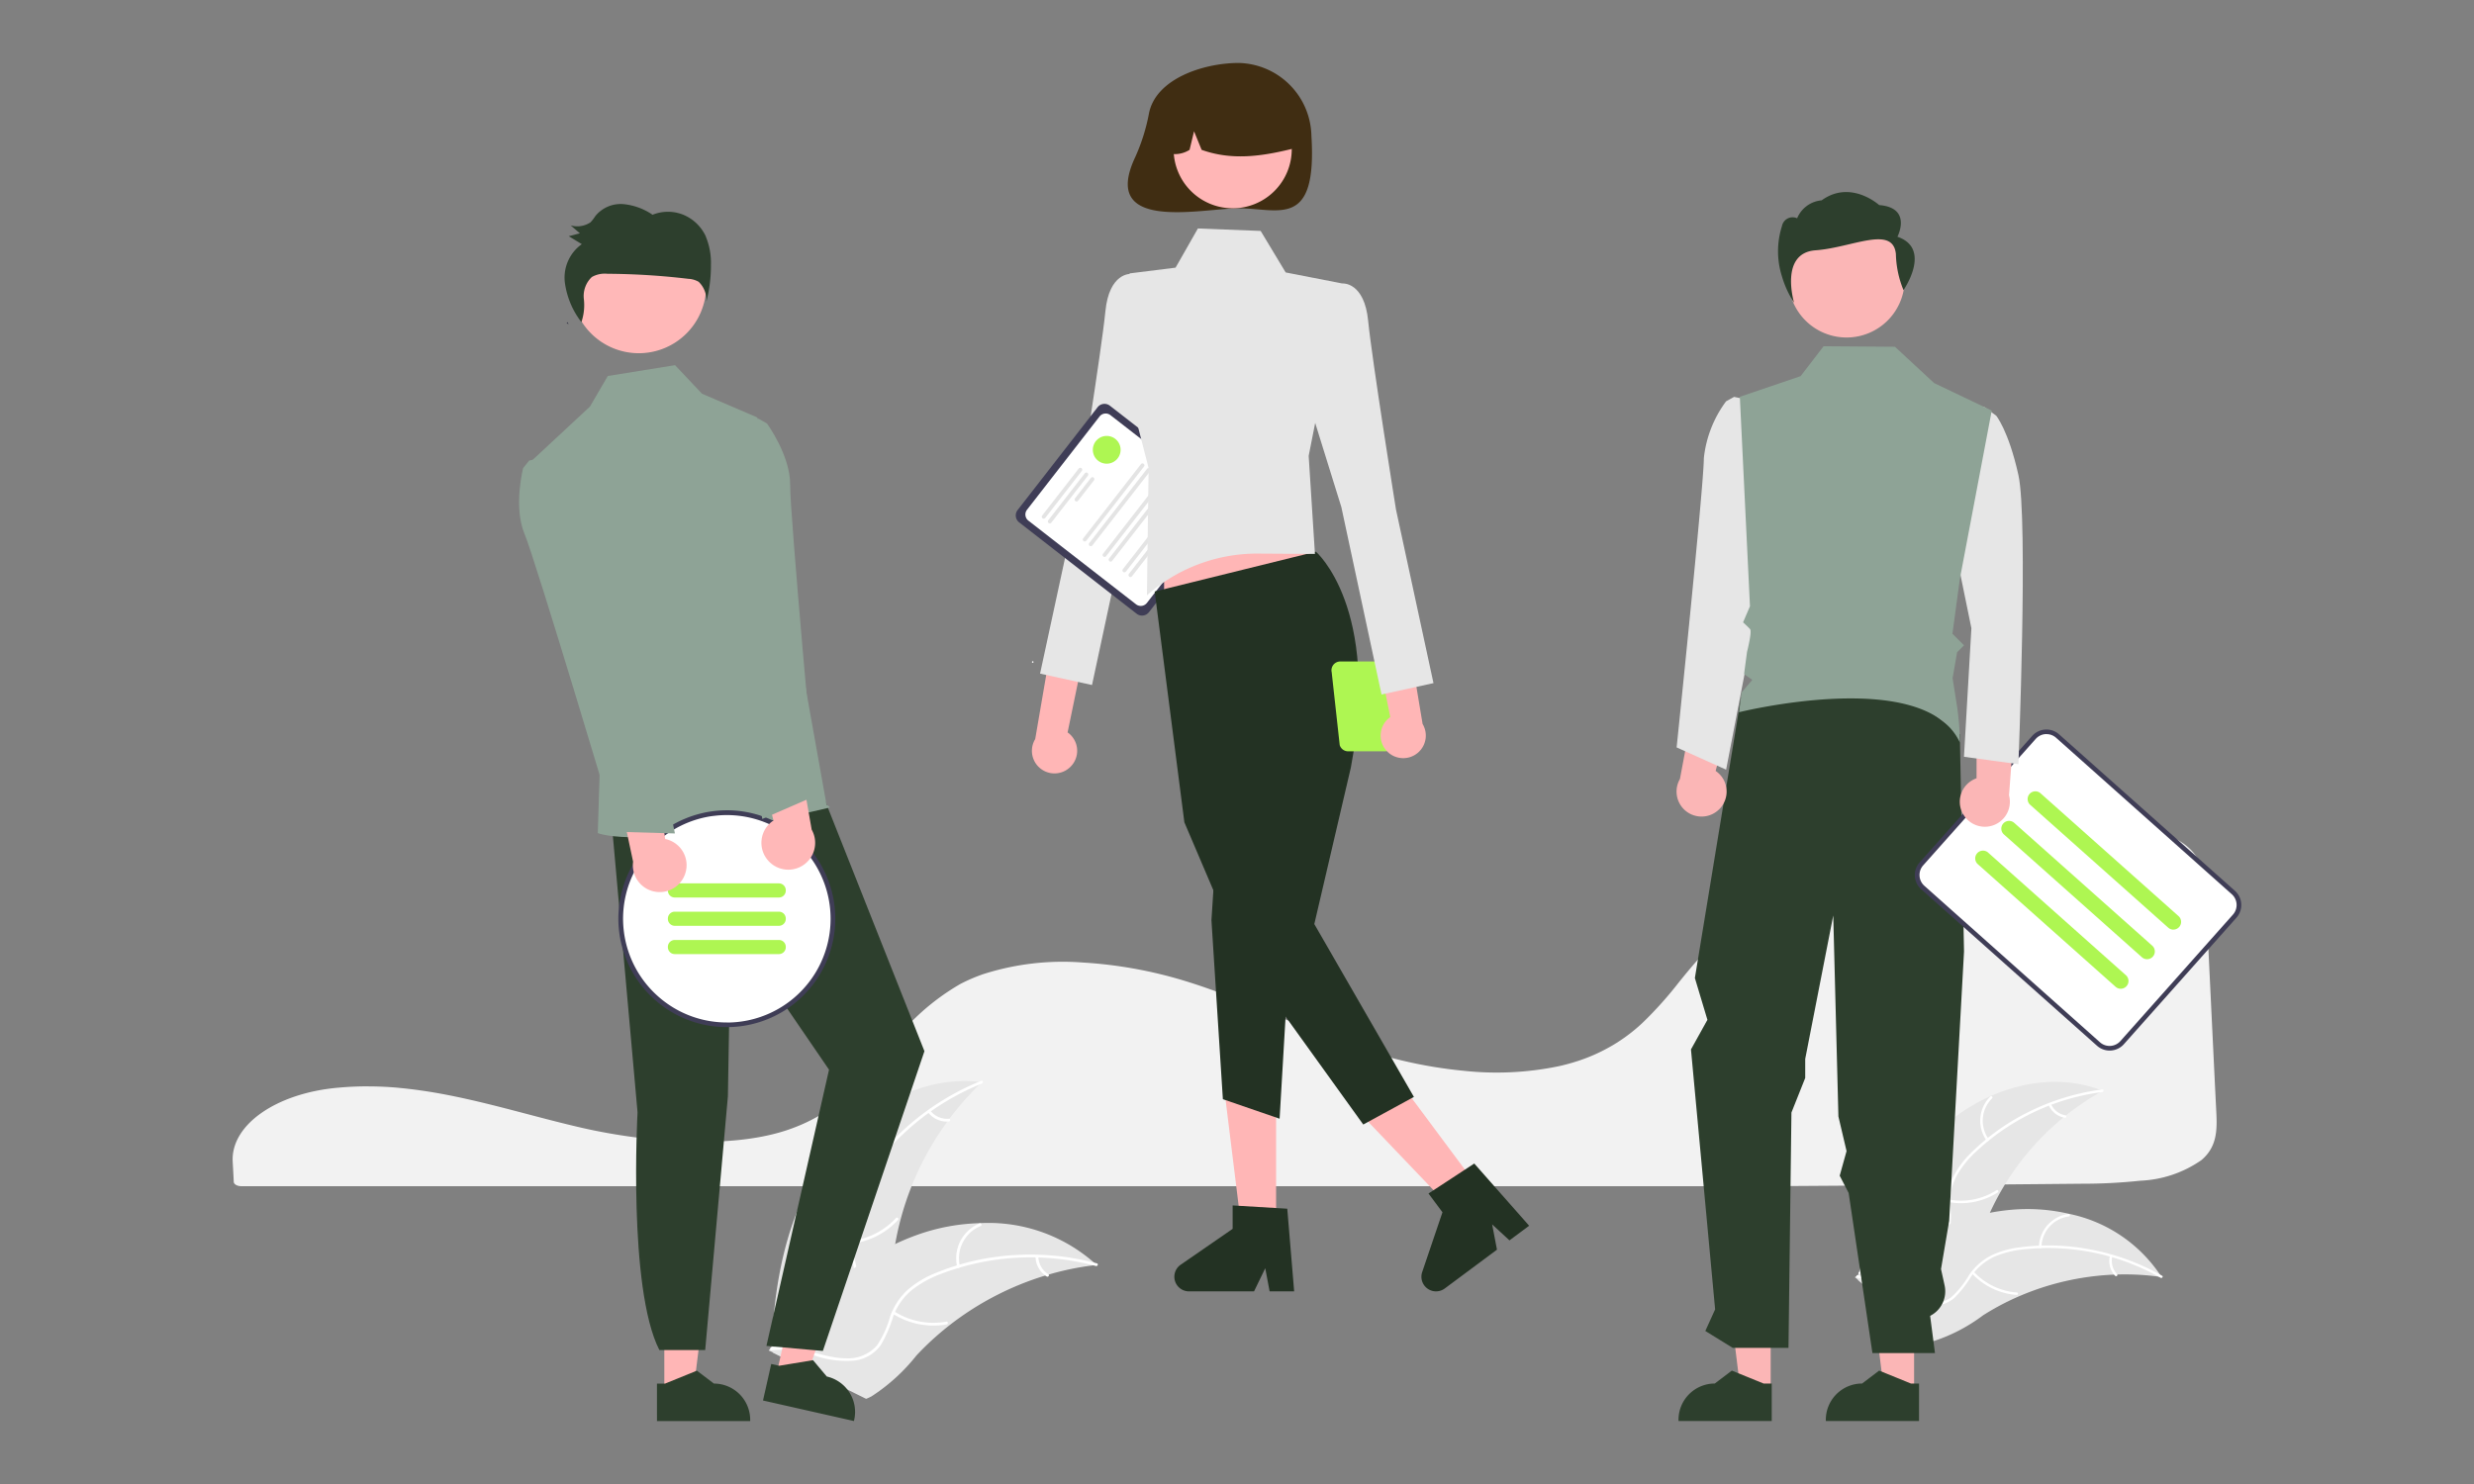 <svg xmlns="http://www.w3.org/2000/svg" xmlns:xlink="http://www.w3.org/1999/xlink" width="200" height="120" viewBox="0 0 200 120">
  <rect x="0" y="0" width="200" height="120" fill="#808080" stroke="none"/>
  <defs>
    <clipPath id="clip-path">
      <rect id="長方形_23919" data-name="長方形 23919" width="200" height="120" transform="translate(333 11210)" fill="#fff" stroke="#707070" stroke-width="1"/>
    </clipPath>
    <clipPath id="clip-path-2">
      <rect id="長方形_23918" data-name="長方形 23918" width="162.384" height="109.816" fill="none"/>
    </clipPath>
  </defs>
  <g id="マスクグループ_11174" data-name="マスクグループ 11174" transform="translate(-333 -11210)" clip-path="url(#clip-path)">
    <g id="グループ_11221" data-name="グループ 11221" transform="translate(351.808 11215.092)">
      <g id="グループ_11220" data-name="グループ 11220" clip-path="url(#clip-path-2)">
        <path id="パス_43149" data-name="パス 43149" d="M10.928,351.67c-.771,0-1.544.032-2.3.1l-.11.009c-5.005.443-8.666,3.009-8.515,5.971l.029.536c.019.339.039.7.057,1.106.009.2.281.352.619.352H123.821c8.68-.053,17.328-.119,25.7-.2a43.787,43.787,0,0,0,4.7-.244,9.319,9.319,0,0,0,4.939-1.669h0c1.239-1.051,1.278-2.375,1.2-3.871-.152-3.021-.3-6.194-.455-9.357-.133-2.788-.266-5.568-.4-8.23-.082-1.58-.264-2.974-1.671-4.04-1.525-1.153-4.306-1.737-8.266-1.737h-.144c-12.41.044-24.707,4.311-30.6,10.619-.678.726-1.31,1.5-1.922,2.256a30.608,30.608,0,0,1-2.952,3.287,13.894,13.894,0,0,1-1.95,1.52c-.048.033-.1.068-.161.1-.132.086-.271.17-.406.244a14.1,14.1,0,0,1-2.487,1.131l-.087.029c-.065.023-.137.047-.208.068-.5.16-1.017.3-1.536.41a24.734,24.734,0,0,1-7.59.352,36.682,36.682,0,0,1-7.546-1.538c-2.584-.817-5-1.835-7.341-2.819-1.027-.433-2.09-.88-3.151-1.3-.2-.08-.4-.158-.595-.236-1.3-.505-2.471-.922-3.592-1.275a35.444,35.444,0,0,0-8.561-1.586,21.094,21.094,0,0,0-8.082.945,13.891,13.891,0,0,0-1.828.788,18.736,18.736,0,0,0-5.965,5.464c-2,2.485-4.066,5.055-8.148,6.388-4.71,1.539-11.585.9-16.449-.212-1.529-.35-3.057-.752-4.534-1.141q-.895-.236-1.791-.468c-1.174-.3-2.135-.535-3.024-.731l-.281-.063c-.157-.034-.313-.068-.473-.1-1.056-.222-2.039-.4-3.007-.533l-.229-.034c-.46-.06-.889-.111-1.31-.153l-.168-.017c-.825-.078-1.679-.118-2.535-.118" transform="translate(0 -268.917)" fill="#f2f2f2"/>
        <path id="パス_43150" data-name="パス 43150" d="M712.944,446.448c3.464-3.122,8.617-4.691,12.939-2.941a21.484,21.484,0,0,0-9.655,11.152c-.688,1.831-1.263,3.938-2.955,4.918a4.8,4.8,0,0,1-3.544.345,14.264,14.264,0,0,1-3.331-1.469l-.3-.007c1.364-4.459,3.385-8.878,6.849-12" transform="translate(-574.711 -360.39)" fill="#e6e6e6"/>
        <path id="パス_43151" data-name="パス 43151" d="M726.071,446.3a18.365,18.365,0,0,0-10.216,4.825,7.907,7.907,0,0,0-1.553,1.931,4.538,4.538,0,0,0-.524,2.329,9.4,9.4,0,0,1-.04,2.272,2.778,2.778,0,0,1-1.382,1.8,7.215,7.215,0,0,1-2.77.756,7.085,7.085,0,0,0-3.078.842c-.111.072-.216-.1-.106-.176,1.6-1.034,3.614-.657,5.329-1.347a2.812,2.812,0,0,0,1.759-1.741,7.279,7.279,0,0,0,.084-2.306,4.842,4.842,0,0,1,.428-2.3,7.315,7.315,0,0,1,1.473-1.983A17.818,17.818,0,0,1,720,447.965a18.694,18.694,0,0,1,6.066-1.872C726.2,446.077,726.2,446.283,726.071,446.3Z" transform="translate(-574.923 -363.088)" fill="#fff"/>
        <path id="パス_43152" data-name="パス 43152" d="M759.77,452.594a2.755,2.755,0,0,1,.3-3.555c.094-.093.243.049.148.142a2.551,2.551,0,0,0-.276,3.307C760.023,452.6,759.847,452.7,759.77,452.594Z" transform="translate(-617.982 -365.461)" fill="#fff"/>
        <path id="パス_43153" data-name="パス 43153" d="M745.369,490.578a5.311,5.311,0,0,0,3.795-.76c.111-.072.217.1.105.176a5.523,5.523,0,0,1-3.95.783c-.13-.023-.079-.223.05-.2" transform="translate(-606.574 -398.664)" fill="#fff"/>
        <path id="パス_43154" data-name="パス 43154" d="M789.175,452.214a1.56,1.56,0,0,0,1.167.911c.131.022.079.221-.05.2a1.747,1.747,0,0,1-1.293-1,.106.106,0,0,1,.036-.141A.1.1,0,0,1,789.175,452.214Z" transform="translate(-642.178 -368.029)" fill="#fff"/>
        <path id="パス_43155" data-name="パス 43155" d="M729.563,503.554l-.247-.033a20.555,20.555,0,0,0-3.327-.169c-.086,0-.173,0-.259.008a21.646,21.646,0,0,0-7.768,1.788,21,21,0,0,0-2.821,1.5,13.686,13.686,0,0,1-3.922,2.063,3.635,3.635,0,0,1-.439.078l-5.747-4.977c-.007-.018-.016-.034-.023-.052l-.239-.188.135-.1.078-.056c.018-.012.035-.025.05-.037l.017-.011c.015-.012.03-.022.044-.033q.392-.277.788-.55l0,0a30.914,30.914,0,0,1,6.438-3.461c.068-.026.138-.053.208-.076a20.06,20.06,0,0,1,3.152-.887,17.775,17.775,0,0,1,1.778-.248,14.751,14.751,0,0,1,4.6.326,11.712,11.712,0,0,1,7.379,4.918c.042.066.082.131.122.2" transform="translate(-573.632 -405.383)" fill="#e6e6e6"/>
        <path id="パス_43156" data-name="パス 43156" d="M730.032,516.487a18.364,18.364,0,0,0-11.062-2.3,7.91,7.91,0,0,0-2.4.607,4.538,4.538,0,0,0-1.821,1.544,9.383,9.383,0,0,1-1.4,1.79,2.776,2.776,0,0,1-2.188.608,7.216,7.216,0,0,1-2.667-1.064,7.086,7.086,0,0,0-2.965-1.181c-.132-.009-.11-.214.022-.2,1.9.135,3.281,1.651,5.066,2.133a2.813,2.813,0,0,0,2.453-.331,7.282,7.282,0,0,0,1.456-1.79,4.843,4.843,0,0,1,1.724-1.576,7.313,7.313,0,0,1,2.37-.7,17.813,17.813,0,0,1,5.567.138,18.685,18.685,0,0,1,5.97,2.158C730.269,516.387,730.146,516.552,730.032,516.487Z" transform="translate(-574.177 -418.254)" fill="#fff"/>
        <path id="パス_43157" data-name="パス 43157" d="M784.758,502.848a2.755,2.755,0,0,1,2.383-2.655c.131-.017.164.186.033.2a2.551,2.551,0,0,0-2.211,2.475C784.959,503,784.755,502.979,784.758,502.848Z" transform="translate(-638.737 -407.12)" fill="#fff"/>
        <path id="パス_43158" data-name="パス 43158" d="M755.624,525.153a5.311,5.311,0,0,0,3.487,1.678c.132.01.11.214-.022.2a5.523,5.523,0,0,1-3.625-1.754c-.09-.1.071-.226.16-.129" transform="translate(-614.873 -427.409)" fill="#fff"/>
        <path id="パス_43159" data-name="パス 43159" d="M815.568,518.179a1.56,1.56,0,0,0,.383,1.43c.091.1-.069.224-.16.129a1.748,1.748,0,0,1-.427-1.58.106.106,0,0,1,.113-.091A.1.1,0,0,1,815.568,518.179Z" transform="translate(-663.613 -421.668)" fill="#fff"/>
        <path id="パス_43160" data-name="パス 43160" d="M238.1,449.283c2.837-4.3,7.911-7.415,13.02-6.745a23.744,23.744,0,0,0-7.224,14.613c-.227,2.149-.255,4.564-1.792,6.083a5.308,5.308,0,0,1-3.694,1.355,15.762,15.762,0,0,1-3.971-.644l-.327.077c.218-5.149,1.151-10.437,3.987-14.739" transform="translate(-190.552 -360.12)" fill="#e6e6e6"/>
        <path id="パス_43161" data-name="パス 43161" d="M251.114,442.519a20.294,20.294,0,0,0-9.585,8,8.738,8.738,0,0,0-1.124,2.5,5.011,5.011,0,0,0,.087,2.637,10.384,10.384,0,0,1,.589,2.441,3.068,3.068,0,0,1-.976,2.312,7.972,7.972,0,0,1-2.752,1.58,7.831,7.831,0,0,0-3.058,1.757c-.1.108-.261-.052-.162-.159,1.418-1.549,3.682-1.708,5.324-2.923a3.108,3.108,0,0,0,1.4-2.352,8.046,8.046,0,0,0-.551-2.489,5.35,5.35,0,0,1-.181-2.575,8.079,8.079,0,0,1,1.024-2.531,19.681,19.681,0,0,1,3.941-4.726,20.653,20.653,0,0,1,5.967-3.689C251.19,442.245,251.248,442.465,251.114,442.519Z" transform="translate(-190.544 -359.993)" fill="#fff"/>
        <path id="パス_43162" data-name="パス 43162" d="M272.813,462.806a3.045,3.045,0,0,1-.664-3.886c.075-.126.273-.015.2.111a2.819,2.819,0,0,0,.625,3.614C273.084,462.738,272.924,462.9,272.813,462.806Z" transform="translate(-221.163 -373.483)" fill="#fff"/>
        <path id="パス_43163" data-name="パス 43163" d="M267.052,503.681a5.868,5.868,0,0,0,3.847-1.868c.1-.108.261.052.162.159a6.1,6.1,0,0,1-4.007,1.936C266.908,503.92,266.907,503.692,267.052,503.681Z" transform="translate(-217.273 -408.411)" fill="#fff"/>
        <path id="パス_43164" data-name="パス 43164" d="M302.279,455.172a1.724,1.724,0,0,0,1.5.65c.146-.013.146.214,0,.227a1.93,1.93,0,0,1-1.662-.715.117.117,0,0,1,0-.161A.114.114,0,0,1,302.279,455.172Z" transform="translate(-245.878 -370.451)" fill="#fff"/>
        <path id="パス_43165" data-name="パス 43165" d="M259.4,507.517c-.091.011-.182.021-.273.034a22.694,22.694,0,0,0-3.606.745c-.092.025-.184.052-.275.08a23.929,23.929,0,0,0-7.811,4.074,23.24,23.24,0,0,0-2.6,2.388,15.131,15.131,0,0,1-3.621,3.3,4,4,0,0,1-.448.206l-7.532-3.724c-.013-.017-.027-.032-.04-.049l-.308-.135.118-.143.068-.082c.015-.018.031-.036.044-.053l.015-.016c.013-.017.026-.032.038-.047q.342-.405.69-.807s0,0,0,0a34.17,34.17,0,0,1,5.923-5.493c.066-.047.132-.095.2-.14a22.158,22.158,0,0,1,3.124-1.825,19.533,19.533,0,0,1,1.832-.76,16.3,16.3,0,0,1,5.011-.931,12.945,12.945,0,0,1,9.26,3.207c.063.059.124.117.186.178" transform="translate(-189.556 -410.323)" fill="#e6e6e6"/>
        <path id="パス_43166" data-name="パス 43166" d="M259.848,518.789a20.294,20.294,0,0,0-12.471.619,8.733,8.733,0,0,0-2.4,1.317,5.011,5.011,0,0,0-1.518,2.158,10.389,10.389,0,0,1-1,2.3,3.07,3.07,0,0,1-2.171,1.259,7.978,7.978,0,0,1-3.148-.4,7.831,7.831,0,0,0-3.5-.438c-.144.027-.177-.2-.033-.225,2.065-.383,3.968.853,6.011.871a3.109,3.109,0,0,0,2.531-1.036,8.046,8.046,0,0,0,1.059-2.32,5.35,5.35,0,0,1,1.406-2.165,8.08,8.08,0,0,1,2.341-1.4,19.685,19.685,0,0,1,5.992-1.4,20.652,20.652,0,0,1,6.986.647C260.074,518.617,259.988,518.827,259.848,518.789Z" transform="translate(-190.064 -421.508)" fill="#fff"/>
        <path id="パス_43167" data-name="パス 43167" d="M314.42,507.76a3.045,3.045,0,0,1,1.81-3.5c.135-.055.227.153.092.208a2.819,2.819,0,0,0-1.677,3.262C314.678,507.87,314.453,507.9,314.42,507.76Z" transform="translate(-255.851 -410.422)" fill="#fff"/>
        <path id="パス_43168" data-name="パス 43168" d="M286.688,542.5a5.869,5.869,0,0,0,4.2.824c.144-.026.177.2.033.225a6.105,6.105,0,0,1-4.365-.867c-.123-.079.013-.261.135-.182" transform="translate(-233.194 -441.545)" fill="#fff"/>
        <path id="パス_43169" data-name="パス 43169" d="M349.06,518.325a1.724,1.724,0,0,0,.807,1.422c.124.077-.012.259-.135.182a1.932,1.932,0,0,1-.9-1.572.118.118,0,0,1,.1-.129.114.114,0,0,1,.129.1" transform="translate(-283.927 -421.801)" fill="#fff"/>
        <path id="パス_43170" data-name="パス 43170" d="M350.381,230.933a1.816,1.816,0,0,0-.239-2.774l2.965-14.347-3.2,1.009-2.385,13.88a1.826,1.826,0,0,0,2.858,2.233Z" transform="translate(-282.644 -174.027)" fill="#ffb6b6"/>
        <path id="パス_43171" data-name="パス 43171" d="M360.107,93.176l-1.981-1.5s-1.748-.124-2.057,3.028-2.247,15.249-2.247,15.249L350.789,124l4.2.921,3.247-15.153,3.25-10.454Z" transform="translate(-285.517 -74.621)" fill="#e6e6e6"/>
        <path id="パス_43172" data-name="パス 43172" d="M349.987,165.113l-9.5-7.39a.709.709,0,0,1-.124-.993l6.466-8.316a.709.709,0,0,1,.993-.124l9.5,7.39a.708.708,0,0,1,.124.993l-6.466,8.316a.709.709,0,0,1-.993.124" transform="translate(-276.907 -120.576)" fill="#3f3d56"/>
        <path id="パス_43173" data-name="パス 43173" d="M353.367,167.766l-8.7-6.763a.629.629,0,0,1-.111-.882l5.862-7.539a.629.629,0,0,1,.882-.11l8.7,6.763a.629.629,0,0,1,.11.882l-5.862,7.539a.629.629,0,0,1-.882.11" transform="translate(-280.339 -123.994)" fill="#fff"/>
        <path id="パス_43174" data-name="パス 43174" d="M351.593,180a.157.157,0,0,1-.028-.22l2.957-3.8a.157.157,0,0,1,.248.193l-2.957,3.8a.157.157,0,0,1-.22.028" transform="translate(-286.122 -143.185)" fill="#e4e4e4"/>
        <path id="パス_43175" data-name="パス 43175" d="M354.227,182.051a.157.157,0,0,1-.028-.22l2.957-3.8a.157.157,0,0,1,.248.193l-2.957,3.8a.157.157,0,0,1-.22.028" transform="translate(-288.266 -144.852)" fill="#e4e4e4"/>
        <path id="パス_43176" data-name="パス 43176" d="M365.864,181.944a.157.157,0,0,1-.028-.22l1.282-1.649a.157.157,0,0,1,.248.193l-1.282,1.649a.157.157,0,0,1-.22.028" transform="translate(-297.738 -146.519)" fill="#e4e4e4"/>
        <path id="パス_43177" data-name="パス 43177" d="M369.416,180.279a.157.157,0,0,1-.028-.22l4.668-6a.157.157,0,0,1,.248.193l-4.668,6a.157.157,0,0,1-.221.028" transform="translate(-300.629 -141.619)" fill="#e4e4e4"/>
        <path id="パス_43178" data-name="パス 43178" d="M372.05,182.327a.157.157,0,0,1-.028-.22l4.668-6a.157.157,0,0,1,.248.193l-4.668,6a.157.157,0,0,1-.22.028" transform="translate(-302.773 -143.285)" fill="#e4e4e4"/>
        <path id="パス_43179" data-name="パス 43179" d="M378.029,186.976a.157.157,0,0,1-.028-.22l4.668-6a.157.157,0,0,1,.248.193l-4.668,6a.157.157,0,0,1-.22.028" transform="translate(-307.639 -147.069)" fill="#e4e4e4"/>
        <path id="パス_43180" data-name="パス 43180" d="M380.663,189.024a.157.157,0,0,1-.028-.22l4.668-6a.157.157,0,0,1,.248.193l-4.668,6a.157.157,0,0,1-.221.028" transform="translate(-309.783 -148.736)" fill="#e4e4e4"/>
        <path id="パス_43181" data-name="パス 43181" d="M386.642,193.673a.157.157,0,0,1-.028-.22l4.668-6a.157.157,0,1,1,.248.193l-4.668,6a.157.157,0,0,1-.22.028" transform="translate(-314.65 -152.52)" fill="#e4e4e4"/>
        <path id="パス_43182" data-name="パス 43182" d="M389.276,195.723a.157.157,0,0,1-.028-.22l4.668-6a.157.157,0,0,1,.248.193l-4.668,6a.157.157,0,0,1-.221.028" transform="translate(-316.794 -154.19)" fill="#e4e4e4"/>
        <path id="パス_43183" data-name="パス 43183" d="M347.326,259.994a.064.064,0,1,1-.065.065.065.065,0,0,1,.065-.065" transform="translate(-282.646 -211.617)" fill="#fff"/>
        <path id="パス_43184" data-name="パス 43184" d="M390.606,4.057A15.526,15.526,0,0,1,389.5,7.594c-2.916,6.17,5.389,4.159,8.357,4.159,3.245,0,6.35,1.706,5.876-5.876A6.014,6.014,0,0,0,397.855,0c-2.772,0-6.669,1.232-7.249,4.056" transform="translate(-316.526 -0.001)" fill="#402d12"/>
        <path id="パス_43185" data-name="パス 43185" d="M435.491,461.437h-2.765l-1.316-10.664h4.081Z" transform="translate(-351.137 -366.897)" fill="#ffb6b6"/>
        <path id="パス_43186" data-name="パス 43186" d="M418.822,503.44h-1.983l-.354-1.872-.906,1.872H410.32a1.182,1.182,0,0,1-.672-2.155l4.2-2.9v-1.893l4.417.264Z" transform="translate(-333.009 -404.109)" fill="#233223"/>
        <path id="パス_43187" data-name="パス 43187" d="M499.458,451.9l-2.219,1.65-7.419-7.772,3.274-2.435Z" transform="translate(-398.679 -360.849)" fill="#ffb6b6"/>
        <path id="パス_43188" data-name="パス 43188" d="M525.174,483.305l-1.591,1.183-1.4-1.291.39,2.043-4.22,3.138a1.182,1.182,0,0,1-1.825-1.328l1.639-4.833-1.129-1.518,3.7-2.424Z" transform="translate(-420.365 -389.281)" fill="#233223"/>
        <path id="パス_43189" data-name="パス 43189" d="M404.675,201.025l13.125-2.044-2.61-7.852H404.675Z" transform="translate(-329.377 -155.566)" fill="#ffb6b6"/>
        <path id="パス_43190" data-name="パス 43190" d="M413.623,212.383s5.246,4.532,2.825,17.452l-2.955,12.66,8.051,13.977-4.094,2.233-9.921-13.789-4.54-10.649-2.4-18.663Z" transform="translate(-326.051 -172.865)" fill="#233223"/>
        <path id="パス_43191" data-name="パス 43191" d="M425.562,346.3l-.316,4.886.924,14.47,4.586,1.579.868-14.826Z" transform="translate(-346.12 -281.865)" fill="#233223"/>
        <path id="パス_43192" data-name="パス 43192" d="M393.291,71.9l5.073.2,2.022,3.356,4.613.9-2.754,13.932.507,7.93-4.593-.028a13.435,13.435,0,0,0-8.99,3.377l.137-10.293-1.976-7.684.444-8.057,3.711-.464Z" transform="translate(-315.259 -58.518)" fill="#e6e6e6"/>
        <path id="パス_43193" data-name="パス 43193" d="M413.585,11.827A4.775,4.775,0,1,1,408.81,16.6a4.775,4.775,0,0,1,4.775-4.775" transform="translate(-332.742 -9.626)" fill="#ffb6b6"/>
        <path id="パス_43194" data-name="パス 43194" d="M405.585,7.83A5.469,5.469,0,0,1,413.9,12.6c-2.433.611-4.989,1.078-7.583.146l-.613-1.5-.361,1.5a2.21,2.21,0,0,1-2.374,0,5.584,5.584,0,0,1,2.617-4.917" transform="translate(-327.985 -5.722)" fill="#402d12"/>
        <path id="パス_43195" data-name="パス 43195" d="M477.4,261.025l.644,5.841a.713.713,0,0,0,.681.5H481.7a.713.713,0,0,0,.682-.5l.533-4.477a1.083,1.083,0,1,0,.279-2.037.708.708,0,0,0-.541-.25h-4.563a.713.713,0,0,0-.682.923m5.6,1.062.327-1.062a.705.705,0,0,0,.011-.377c.014,0,.027,0,.041,0a.773.773,0,1,1,0,1.546h0a.765.765,0,0,1-.379-.1" transform="translate(-388.548 -211.705)" fill="#aef652"/>
        <path id="パス_43196" data-name="パス 43196" d="M490.043,224.225a1.816,1.816,0,0,1,.252-2.773L487.4,207.09l3.193,1.025,2.315,13.892a1.826,1.826,0,0,1-2.869,2.218" transform="translate(-396.712 -168.557)" fill="#ffb6b6"/>
        <path id="パス_43197" data-name="パス 43197" d="M465.62,97.331l1.981-1.5s1.748-.124,2.057,3.028,2.248,15.249,2.248,15.249l3.032,14.041-4.2.921-3.247-15.153-3.25-10.454Z" transform="translate(-377.862 -78.002)" fill="#e6e6e6"/>
        <path id="パス_43198" data-name="パス 43198" d="M374.839,162.083a1.122,1.122,0,1,1-1.121,1.121,1.121,1.121,0,0,1,1.121-1.121" transform="translate(-304.18 -131.924)" fill="#aef652"/>
        <path id="パス_43199" data-name="パス 43199" d="M187.543,538.572h2.337l1.112-9.015h-3.45Z" transform="translate(-152.647 -431.021)" fill="#ffb6b6"/>
        <path id="パス_43200" data-name="パス 43200" d="M184.341,569.336H185l2.568-1.045,1.377,1.044h0a2.933,2.933,0,0,1,2.933,2.933v.1h-7.536Z" transform="translate(-150.04 -462.548)" fill="#2d3f2d"/>
        <path id="パス_43201" data-name="パス 43201" d="M236.221,531.625l2.28.515,3.07-8.549-3.365-.76Z" transform="translate(-192.267 -425.548)" fill="#ffb6b6"/>
        <path id="パス_43202" data-name="パス 43202" d="M231.081,564.037l.642.145,2.735-.453,1.113,1.322h0a2.934,2.934,0,0,1,2.215,3.507l-.021.093-7.351-1.66Z" transform="translate(-187.541 -458.835)" fill="#2d3f2d"/>
        <path id="パス_43203" data-name="パス 43203" d="M164.55,311.2l2.114,23.679s-.792,14.216,1.763,19.219h3.706l1.835-20.517.23-13.771,7.945,11.618-5.06,22.334,4.561.408,8.212-24.238-9.022-22.754Z" transform="translate(-133.932 -250.022)" fill="#2d3f2d"/>
        <path id="パス_43204" data-name="パス 43204" d="M152.6,67.546A5.451,5.451,0,1,1,147.153,73a5.451,5.451,0,0,1,5.451-5.451" transform="translate(-119.772 -54.978)" fill="#ffb8b8"/>
        <path id="パス_43205" data-name="パス 43205" d="M148.33,135.555l-4.472-1.919-2.177-2.309-5.438.877-1.443,2.474-4.67,4.343,5.472,24.743-.166,5.4s3.5,1.577,18.691-2.053c.182-.044-.2-.234-.2-.234Z" transform="translate(-105.917 -106.891)" fill="#8ea396"/>
        <path id="パス_43206" data-name="パス 43206" d="M145.3,112.775c-.038-.052-.076-.1-.113-.157-.015.032-.027.064-.044.1Z" transform="translate(-118.136 -91.663)" fill="#2f2e41"/>
        <path id="パス_43207" data-name="パス 43207" d="M155.661,63.947a3.477,3.477,0,0,0-1.82-1.758,3.321,3.321,0,0,0-2.489,0,5.012,5.012,0,0,0-2.364-.861,2.645,2.645,0,0,0-2.254.957,3.679,3.679,0,0,1-.394.512,1.922,1.922,0,0,1-1.608.252l.747.64-.9.236,1.055.64a3.313,3.313,0,0,0-1.363,3.166A6.693,6.693,0,0,0,145.6,70.87a4.275,4.275,0,0,0,.2-1.857,2.11,2.11,0,0,1,.646-1.792,2.131,2.131,0,0,1,1.255-.26,57.632,57.632,0,0,1,6.542.408,1.842,1.842,0,0,1,.838.243,2.053,2.053,0,0,1,.622,1.6,11.571,11.571,0,0,0,.369-3,5.53,5.53,0,0,0-.417-2.263" transform="translate(-117.407 -49.915)" fill="#2d3f2d"/>
        <path id="パス_43208" data-name="パス 43208" d="M177.179,325.79a8.579,8.579,0,1,1-8.579,8.579,8.579,8.579,0,0,1,8.579-8.579" transform="translate(-137.228 -265.17)" fill="#fff"/>
        <path id="パス_43209" data-name="パス 43209" d="M176.336,324.766a8.819,8.819,0,0,0-1.317.1c-.223.033-.44.074-.656.126a8.765,8.765,0,0,0-3.715,15.213c.147.124.3.244.45.359a8.768,8.768,0,1,0,5.239-15.8Zm0,17.158a8.341,8.341,0,0,1-4.957-1.626c-.156-.114-.307-.232-.453-.358a8.383,8.383,0,0,1,3.74-14.624c.213-.044.427-.078.645-.1a8.244,8.244,0,0,1,1.025-.063,8.388,8.388,0,1,1,0,16.776Z" transform="translate(-136.386 -264.336)" fill="#3f3d56"/>
        <path id="パス_43210" data-name="パス 43210" d="M198.064,357.671h-8.416a.558.558,0,0,1-.558-.558v-.027a.558.558,0,0,1,.558-.558h8.416a.558.558,0,0,1,.558.558v.027a.558.558,0,0,1-.558.558" transform="translate(-153.906 -290.188)" fill="#aef652"/>
        <path id="パス_43211" data-name="パス 43211" d="M198.064,369.966h-8.416a.558.558,0,0,1-.558-.558v-.027a.558.558,0,0,1,.558-.558h8.416a.558.558,0,0,1,.558.558v.027a.558.558,0,0,1-.558.558" transform="translate(-153.906 -300.195)" fill="#aef652"/>
        <path id="パス_43212" data-name="パス 43212" d="M198.064,382.261h-8.416a.558.558,0,0,1-.558-.558v-.027a.558.558,0,0,1,.558-.558h8.416a.558.558,0,0,1,.558.558v.027a.558.558,0,0,1-.558.558" transform="translate(-153.906 -310.202)" fill="#aef652"/>
        <path id="パス_43213" data-name="パス 43213" d="M714.7,535.093h-2.451l-1.166-9.453H714.7Z" transform="translate(-578.771 -427.833)" fill="#fbb6b6"/>
        <path id="パス_43214" data-name="パス 43214" d="M652.39,535.093h-2.451l-1.166-9.453h3.617Z" transform="translate(-528.055 -427.833)" fill="#fbb6b6"/>
        <path id="パス_43215" data-name="パス 43215" d="M635.707,572.365h-7.536v-.1a2.934,2.934,0,0,1,2.933-2.933h0l1.377-1.044,2.568,1.044h.658Z" transform="translate(-511.287 -462.549)" fill="#2d3f2d"/>
        <path id="パス_43216" data-name="パス 43216" d="M699.707,572.365h-7.536v-.1a2.934,2.934,0,0,1,2.933-2.933h0l1.377-1.044,2.568,1.044h.658Z" transform="translate(-563.378 -462.549)" fill="#2d3f2d"/>
        <path id="パス_43217" data-name="パス 43217" d="M637.614,268.936l-3.724,22.679,1.014,3.38-1.33,2.394,1.953,21.02-.793,1.746,2.215,1.366h4.508l.239-19.03,1.113-2.794v-1.54l2.267-11.6.417,16.251.659,2.8-.554,1.992.724,1.4,1.922,12.945H653.3l-.391-3.012a2.226,2.226,0,0,0,1.169-2.463l-.29-1.32.66-3.9,1.2-21.775-.339-17.57-5.913-4.522Z" transform="translate(-515.683 -217.621)" fill="#2d3f2d"/>
        <path id="パス_43218" data-name="パス 43218" d="M680.636,68.788a4.7,4.7,0,1,1-4.7,4.7,4.7,4.7,0,0,1,4.7-4.7" transform="translate(-550.167 -55.989)" fill="#fbb6b6"/>
        <path id="パス_43219" data-name="パス 43219" d="M630.8,280.528a2.011,2.011,0,0,0-.322-3.066l1.826-6.906-3.518,1.183-1.195,6.376a2.021,2.021,0,0,0,3.209,2.411Z" transform="translate(-510.592 -220.214)" fill="#fbb6b6"/>
        <path id="パス_43220" data-name="パス 43220" d="M632.754,145.267,632,145.11l-.644.357a9.341,9.341,0,0,0-1.8,4.6c0,2.2-2.2,23.388-2.2,23.388l4,1.8,3.2-16.592Z" transform="translate(-510.624 -118.109)" fill="#e6e6e6"/>
        <path id="パス_43221" data-name="パス 43221" d="M681.011,59.71s1.228-2.348-1.474-2.562c0,0-2.3-2.09-4.652-.382a2.358,2.358,0,0,0-1.981,1.449.879.879,0,0,0-1.229.64,6.676,6.676,0,0,0,0,4.056,7.939,7.939,0,0,0,.982,2.135s-1.211-4.028,1.737-4.241,6.247-2.056,6.493.292a8.114,8.114,0,0,0,.615,2.927s2.333-3.354-.492-4.314" transform="translate(-546.43 -45.657)" fill="#2d3f2d"/>
        <path id="パス_43222" data-name="パス 43222" d="M746.987,315.947a1.436,1.436,0,0,1-.961-.367l-14.212-12.651a1.449,1.449,0,0,1-.119-2.044l9.1-10.228a1.449,1.449,0,0,1,2.044-.119l14.212,12.651a1.448,1.448,0,0,1,.119,2.044l-9.1,10.228a1.439,1.439,0,0,1-1,.483l-.086,0" transform="translate(-595.25 -236.18)" fill="#fff"/>
        <path id="パス_43223" data-name="パス 43223" d="M746.58,315.633a1.529,1.529,0,0,1-1.023-.39l-14.212-12.651a1.543,1.543,0,0,1-.126-2.175l9.1-10.228a1.543,1.543,0,0,1,2.175-.127l14.213,12.651a1.541,1.541,0,0,1,.126,2.175l-9.1,10.228a1.531,1.531,0,0,1-1.061.514l-.091,0m-5.105-25.588a1.165,1.165,0,0,0-.873.391l-9.1,10.228a1.17,1.17,0,0,0,.1,1.65L745.8,314.965a1.169,1.169,0,0,0,1.65-.1h0l9.1-10.228a1.169,1.169,0,0,0-.1-1.65L742.251,290.34A1.163,1.163,0,0,0,741.475,290.045Z" transform="translate(-594.843 -235.774)" fill="#3f3d56"/>
        <path id="パス_43224" data-name="パス 43224" d="M791.629,327.706a.624.624,0,0,1-.416-.158l-11.156-9.931a.626.626,0,1,1,.829-.939l0,0,11.156,9.931a.626.626,0,0,1-.417,1.094" transform="translate(-634.738 -257.625)" fill="#aef652"/>
        <path id="パス_43225" data-name="パス 43225" d="M780.2,340.56a.624.624,0,0,1-.416-.158l-11.156-9.931a.626.626,0,0,1,.833-.936l11.156,9.931a.626.626,0,0,1-.417,1.094Z" transform="translate(-625.438 -268.089)" fill="#aef652"/>
        <path id="パス_43226" data-name="パス 43226" d="M768.762,353.407a.623.623,0,0,1-.416-.159l-11.156-9.931a.627.627,0,0,1,.833-.936l11.156,9.931a.626.626,0,0,1-.417,1.094Z" transform="translate(-616.128 -278.546)" fill="#aef652"/>
        <path id="パス_43227" data-name="パス 43227" d="M750.622,282.495a2.011,2.011,0,0,1,1.1-2.879l.012-7.143,3.1,2.049-.486,6.469a2.021,2.021,0,0,1-3.721,1.5" transform="translate(-610.745 -221.773)" fill="#fbb6b6"/>
        <path id="パス_43228" data-name="パス 43228" d="M747.154,150.641l1.383-1.333,1.016.733s1,1.2,1.8,4.8,0,23.388,0,23.388l-4.4-.6.6-10.395-1.8-8.8Z" transform="translate(-606.992 -121.526)" fill="#e6e6e6"/>
        <path id="パス_43229" data-name="パス 43229" d="M674.872,128.3l-4.659-2.226-3.163-2.934-5.768-.043-1.861,2.419-4.912,1.669.819,16.938-.558,1.3s.389.351.566.548-.246,1.842-.246,1.842l-.238,1.79.662.473-.861,1.016-.213,1.6s15.019-3.733,17.856,2.451a21.949,21.949,0,0,0-.219-2.866l-.369-2.338.366-2.1.558-.558-.936-.936.6-4.442Z" transform="translate(-532.667 -100.191)" fill="#8ea396"/>
        <path id="パス_43230" data-name="パス 43230" d="M171.835,306.908a2.158,2.158,0,0,0-1.217-2.8,2.135,2.135,0,0,0-.365-.108l-1.035-7.6-3,2.623,1.443,6.814a2.17,2.17,0,0,0,4.175,1.069" transform="translate(-135.289 -241.249)" fill="#ffb8b8"/>
        <path id="パス_43231" data-name="パス 43231" d="M126.1,171.929l-.813.156-.492.619s-.8,3.12.111,5.3,7.457,24.1,7.457,24.1l4.705.137-3.665-17.769Z" transform="translate(-101.315 -139.938)" fill="#8ea396"/>
        <path id="パス_43232" data-name="パス 43232" d="M226.4,299.962a2.158,2.158,0,0,1,.384-3.287l-1.873-7.438,3.763,1.315,1.2,6.861a2.17,2.17,0,0,1-3.476,2.548" transform="translate(-183.065 -235.418)" fill="#ffb8b8"/>
        <path id="パス_43233" data-name="パス 43233" d="M214.891,154.732l.813-.159.687.391s1.9,2.6,1.874,4.959,2.065,25.138,2.065,25.138l-4.315,1.881-3.224-17.854Z" transform="translate(-173.196 -125.811)" fill="#8ea396"/>
      </g>
    </g>
  </g>
</svg>
